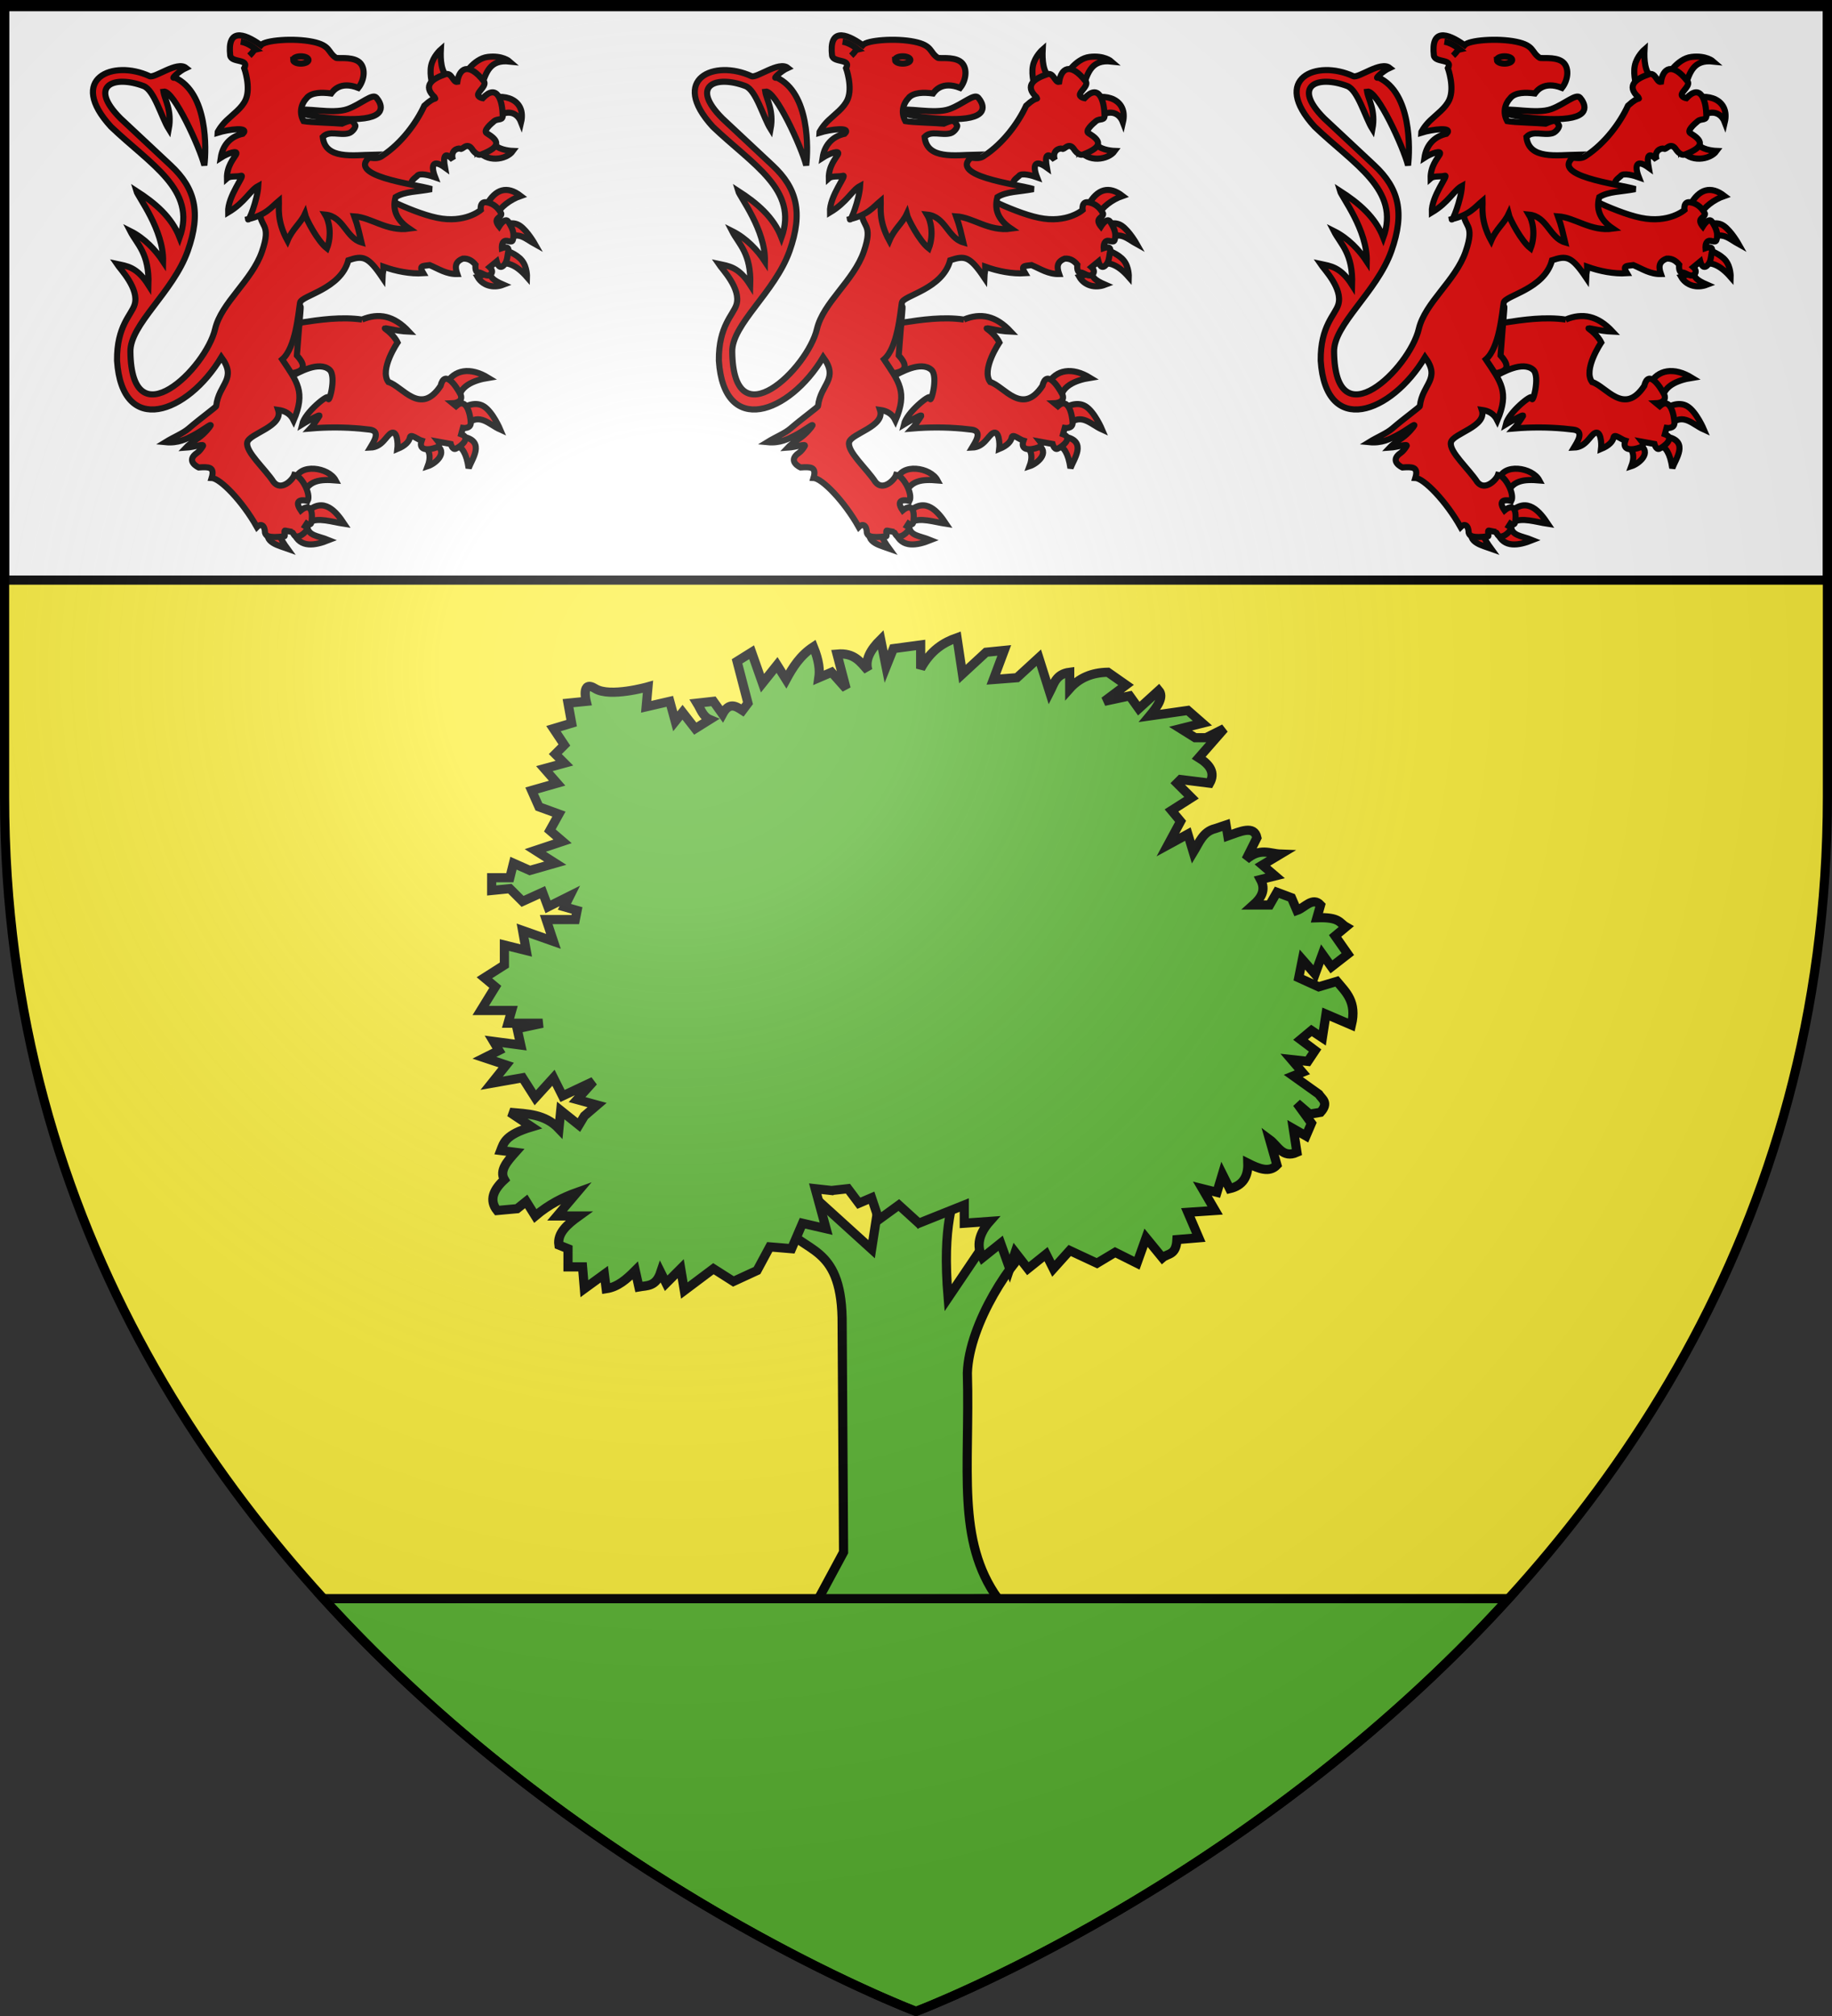 <svg xmlns="http://www.w3.org/2000/svg" xmlns:xlink="http://www.w3.org/1999/xlink" height="660" width="600" version="1.0"><rect width="100%" height="100%" fill="#333333" stroke="none"/><defs><radialGradient xlink:href="#a" id="b" gradientUnits="userSpaceOnUse" gradientTransform="matrix(1.353 0 0 1.349 -77.63 -85.747)" cx="221.445" cy="226.331" fx="221.445" fy="226.331" r="300"/><linearGradient id="a"><stop style="stop-color:white;stop-opacity:.314" offset="0"/><stop offset=".19" style="stop-color:white;stop-opacity:.251"/><stop style="stop-color:#6b6b6b;stop-opacity:.125" offset=".6"/><stop style="stop-color:black;stop-opacity:.125" offset="1"/></linearGradient></defs><g style="display:inline"><path style="fill:#fcef3c;fill-opacity:1;fill-rule:evenodd;stroke:none;stroke-width:3;stroke-linecap:butt;stroke-linejoin:miter;stroke-miterlimit:4;stroke-dasharray:none;stroke-opacity:1" d="M300 658.5s298.5-112.32 298.5-397.772V2.176H1.5v258.552C1.5 546.18 300 658.5 300 658.5z"/></g><g style="display:inline"><path style="fill:#2b5df2;fill-opacity:1;stroke:none" d="M-958.137-351.171h350.021v187.385h-350.021z"/><path style="fill:#fff;fill-opacity:1;fill-rule:evenodd;stroke:#000;stroke-width:3;stroke-linecap:butt;stroke-linejoin:miter;stroke-miterlimit:4;stroke-dasharray:none;stroke-opacity:1;display:inline" d="M1.5 1.025v188.892h597V1.025H1.5z"/><g style="fill:#e20909;fill-opacity:1;stroke:#000;stroke-width:2;stroke-miterlimit:4;stroke-dasharray:none;stroke-opacity:1"><g style="fill:#e20909;fill-opacity:1;stroke:#000;stroke-width:6.712;stroke-miterlimit:4;stroke-dasharray:none;stroke-opacity:1"><g style="fill:#e20909;fill-opacity:1;stroke:#000;stroke-width:5.993;stroke-miterlimit:4;stroke-dasharray:none;stroke-opacity:1"><path d="M121.681 226.782c-8.158 13.094-28.266 10.35-34.69 1.405 0 0 12.896-.478 17.447-5.925 6.175-7.392 7.344-8.05 8.25-6.44l8.993 10.96zM102.572 195.027c-8.763-6.845-19.332-6.062-23.605 5.059-5.2-22.27 17.001-30.015 35.97-21.639l-12.365 16.58zM117.747 164.115c-4.596-12.573-7.769-25.738-27.54-23.605 0 0 7.034-6.229 21.358-4.497 14.254 1.724 24.64 19.382 23.886 19.672l-17.704 8.43zM150.345 156.528c7.226-5.72 7.804-18.068 7.307-27.821 0 0 7.658 6.674 9.554 16.018 1.897 9.344-1.967 21.357-1.967 21.357l-14.894-9.554z" style="fill:#e20909;fill-opacity:1;fill-rule:evenodd;stroke:#000;stroke-width:5.993;stroke-linecap:butt;stroke-linejoin:miter;stroke-miterlimit:4;stroke-dasharray:none;stroke-opacity:1;display:inline" transform="matrix(-.334 0 0 .334 197.04 -26.792)"/><path d="m195.027 267.53-9.835-4.848c3.566-3.799-.505-6.834-4.216-9.906-2.202-3.65-13.32-.379-17.764 1.2 4.556-11.696 2.332-18.184-9.632-9.517 2.009-11.105.475-16.164-7.743-7.704 2.744-8.736-4.146-11.65-7.435-10.816-1.555 1.816-5.93-6.77-11.1 0 0 0-4.496 7.728-9.555 5.62-19.918-7.776-16.766-13.656-5.058-20.795 3.643-2.22-3.513-8.711-7.307-11.803-3.793-3.09-9.273.282-8.29-7.025.393-13.23 5.447-30.28 19.531-15.456 0 0 5.445-.984 4.444-4.18-1.001-3.197-8.448-8.606-5.568-12.4 15.21-19.477 24.204-12.35 25.994.562 4.426.913 5.234-10.046 12.225-7.306 11.791 4.054 22.306 10.772 10.214 22.184-1.758 3.656-1.446-1.992 9.93 8.473 7.884 17.145 22.575 36.782 40.681 48.794 7.533 6.03 16.576-.965 21.566 3.07 4.99 4.034 8.096 6.561 8.096 6.561l-49.178 25.292zM139.956 473.82c1.088-14.823-14.558-20.965-28.813-23.25 17.676-10.837 33.61-8.181 41.331 6.16l-12.518 17.09zM132.405 496.075c-13.07-11.426-21.685.105-32.986 5.166 0 0 7.352-17.437 16.294-22.851 8.942-5.415 19.474 1.192 19.474 1.192l-2.782 16.493zM142.34 516.144c-5.28 2.46-9.801 7.955-11.922 23.05-3.21-8.957-16.46-26.131 4.619-30.75l7.303 7.7zM172.544 518.529c-4.496 4.583-4.908 10.917-1.987 18.679-7.255-2.31-20.816-13.455-7.948-21.064l9.935 2.385z" style="fill:#e20909;fill-opacity:1;fill-rule:evenodd;stroke:#000;stroke-width:5.993;stroke-linecap:butt;stroke-linejoin:miter;stroke-miterlimit:4;stroke-dasharray:none;stroke-opacity:1;display:inline" transform="matrix(-.334 0 0 .334 197.04 -26.792)"/><path d="M234.923 393.439c-16.523-6.805-31.38-3.831-46.01 11.865 13.585-.56 25.929-4.706 23.343-2.859-8.927 6.375-12.167 13.465-12.167 13.465s18.116 26.552 8.983 38.776c-13.713 4.1-31.362 33.62-51.14 3.787-4.039-16.305-14.978-.48-19.685 8.576-3.173 8.036 7.887 8.45 7.887 8.45l-3.38 2.785c-10.381-9.389-14.112 8.422-14.46 16.462.141 6.042 7.73 4.914 7.73 4.914l1.691 6.165c-9.935 3.556.149 11.934 5.602 14.334 3.056.984 4.632-4.757 4.632-4.757l12.237-2.253s-3.103 3.916 1.815 5.602c6.827 2.664 18.14 3.785 14.49-6.604 3.799-1.12 10.794-7.134 11.506-3.195.698 3.866 4.263 8.058 12.294 11.348-.748-6.136.335-18.545 6.065-15.573 4.951 2.568 8.615 13.744 20.504 14.225-3.259-5.473-10.69-16.232.565-17.635 3.075-.384 6.184-.715 9.327-.998 15.334-1.38 31.502-1.545 48.778-.096-1.68-1.716-6.825-9.066-8.722-12.218-1.91-3.174 16.91 8.247 16.91 8.247-2.798-11.877-25.574-29.976-25.574-26.373 0 9.102-8.81-20.895-1.23-27.301 10.365-8.76 29.67 2.468 38.27 6.944 4.147-4.592 10.694-11.946 8.043-17.025-5.134-9.839-13.336-22.11-17.495-35.96-20.035-3.07-40.579-5.965-60.81-3.098zM102.4 290.211c-2.453-6.44-12.806-14.462-23.054-17.958 13.357-10.301 24.757-6.746 33.237 8.443l-10.183 9.515zM91.67 313.858c-10.234-7.085-17.935 1.024-26.23 5.564 0 0 7.163-12.694 14.515-17.836 7.138-4.992 14.894-.843 14.894-.843l-3.18 13.115zM98.624 337.902c-7.213.069-14.891 1.814-25.435 13.91 0 0-.348-9.688 4.968-16.295 5.315-6.607 16.294-10.134 16.294-10.134l4.173 12.519zM109.202 347.464c-.147 4.185-1.94 7.108-12.803 11.806 10.091 3.857 20.49.742 25.402-7.83l-12.599-3.976zM314.423 599.55c3.506 2.25.757 8.734-6.238 18.334 6.16-2.27 25.502-6.056 17.366-19.128l-11.128.794zM288.688 595.329c-.442 10.31-10.165 9.82-21.063 14.307 13.331 5.299 28.024 8.1 34.08-6.854l-13.017-7.453zM286.603 592.052c-8.735-4.92-22.402-.179-34.178 1.59 7.548-11.331 20.027-27.52 36.96-11.128l-2.782 9.538zM293.36 568.604c-3.645-18.538-18.807-18.623-32.589-17.487 6.828-12.897 35.732-17.409 39.742-.397l-7.153 17.884z" style="fill:#e20909;fill-opacity:1;fill-rule:evenodd;stroke:#000;stroke-width:5.993;stroke-linecap:butt;stroke-linejoin:miter;stroke-miterlimit:4;stroke-dasharray:none;stroke-opacity:1;display:inline" transform="matrix(-.334 0 0 .334 197.04 -26.792)"/><path d="M298.82 428.565c-15.028 16.534 2.557 17.211 13.253 18.636 4.077-4.598 3.555-10.104 1.154-14.704-20.75-39.891-20.806-90.923-14.407-3.932z" style="fill:#e20909;fill-opacity:1;fill-rule:evenodd;stroke:#000;stroke-width:5.993;stroke-linecap:butt;stroke-linejoin:miter;stroke-miterlimit:4;stroke-dasharray:none;stroke-opacity:1" transform="matrix(-.334 0 0 .334 197.04 -26.792)"/><path d="M230.567 264.975s-41.53 22.956-69.15 28.719c-27.621 5.762-42.922-7.656-42.922-7.656s1.391-8.544-5.564-7.55c-6.955.993-11.724 5.762-14.307 10.73-1.292 2.484 3.08 3.974 4.198 6.433 1.118 2.46-2.286 6.509-2.286 6.509s-5.886-9.564-9.066-4.596c-3.179 4.967-6.557 11.127-4.371 17.884 1.093 3.378 5.166-.299 8.172 1.142 3.005 1.44 2.558 6.806 2.558 6.806s-7.55-2.683-6.359 2.782c1.193 5.464.795 11.128 5.167 14.704 4.372 3.577 6.359-4.371 6.359-4.371l6.756 5.564s-4.57 3.974-.795 7.153c3.775 3.18 8.147-1.993 11.923-1.993 3.775 0 2.781-7.551 2.781-7.551 3.185-3.832 7.024-6.354 12.32-5.962 8.312 3.097 7.727 8.863 5.564 15.102 10.604.278 18.371-5.12 27.025-8.743 6.534.994 11.134-.003 6.359 7.948 12.591.846 26.479-1.923 38.947-6.358-.165 4.063.774 4.913.993 10.73 14.307-21.196 19.168-21.852 33.475-17.083 7.509 28.542 46.156 34.431 47.377 41.58 1.674 9.797 4.172 44.215 17.51 55.59-14.728 22.091-23.169 31.755-11.265 59.811 3.38-6.846 8.875-9.457 15.239-10.333-5.502 16.326 28.206 22.974 30.255 31.794 2.104 9.054-17.49 26.009-25.845 38.947-7.348 9.097-18.563-1.844-20.307-7.154-7.155 1.06-16.593 18.997-13.038 25.765 3.538-1.143 14.647-2.535 6.68 9.208-6.346-5.321-12.518-4.623-10.47 11.497.994 4.069 4.717 1.546 4.717 1.546l1.59 2.46c-1.48.948-2.912-.413-2.291 2.089.941 3.796 9.65 11.155 13.08 6.394 1.321-1.833 1.726-2.895 1.779-2.886l6.956-1.33c1.629-.313-.343 5.31.72 5.581 15.725 2.028 18.29-.51 19.037-3.475.168-7.298 3.947-9.613 7.914-5.578 14.411-25.601 36.063-47.781 44.4-48.091-3.45-11.345 3.316-10.907 12.717-10.333 0 0 13.61-6.1 1.59-14.307-1.94-1.324-3.867-3.646-5.685-6.544-1.877-2.994 8.643.954 16.556 1.443-3.875-4.093-10.073-8.046-12.229-9.54-5.98-4.142-11.377-10.945-11.896-12.117-1.127-2.546 7.728 4.846 17.194 9.733 6.338 3.272 14.485 7.802 27.055 6.553-8.428-5.219-17.015-8.428-22.91-13.52-11.139-9.622-27.308-21.313-26.816-21.913-2.526-21.909-20.871-26.217-5.114-47.886 33.305 55.796 97.446 78.57 102.335 3.378.343-34.19-14.266-44.805-17.288-55.043-4.593-15.56 14.03-34.588 17.487-39.742-9.568 2.079-19.573 2.654-30.999 20.666-1.009-31.128 11.242-39.89 17.91-52.921-14.233 7.122-24.986 18.735-32.292 29.845-.686-30.824 24.66-63.444 26.305-69.125-18.401 11.853-34.634 25.44-42.524 45.703-16.848-46.993 28.582-71.544 67.336-108.645 43.153-47.193-1.681-66.26-37.855-49.564-5.077 2.343-26.867-15.107-35.71-8.075 7.08 3.19 15.443 11.562 11.244 9.293-33.032 14.982-31.181 71.166-29.258 86.253 4.39-17.48 30.236-74.245 40.135-72.353-1.184 7.79-8.601 18.502-5.22 36.713 7.163-11.463 14.206-38.164 24.687-42.135 28.795-10.91 55.04-.833 22.664 31.672l-49.28 46.1c-23.767 22.234-30.136 45.862-16.692 83.856 14.325 40.48 56.905 72.086 56.235 98.957-1.167 87.232-73.909 16.429-83.06-22.454-6.1-25.915-36.017-47.243-45.902-75.708-9.886-28.465 2.384-23.448 1.987-40.14-.398-16.691-3.577-26.627-3.577-26.627l-100.945 4.77zM298.442 188.845c-1.517 4.261-38.989 9.392-60.7 7.868-29.46-2.067-20.885-16.156-16.861-20.795 3.834-4.42 14.948 6.354 28.028 11.167 15.176 5.585 43.334-2.208 49.533 1.76z" style="fill:#e20909;fill-opacity:1;fill-rule:evenodd;stroke:#000;stroke-width:5.993;stroke-linecap:butt;stroke-linejoin:miter;stroke-miterlimit:4;stroke-dasharray:none;stroke-opacity:1;display:inline" transform="matrix(-.334 0 0 .334 197.04 -26.792)"/><path d="M288.887 175.918c-4.788-5.09-14.195-5.348-23.746-4.075-1.6-2.183-8.601-12.515-26.556-5.48-6.471-8.206-7.558-21.16.281-26.134 7.171-4.552 20.206-2.446 21.638-3.373 8.39-5.425 4.756-12.006 23.044-15.737 18.407-3.754 46.332-1.61 50.583 3.373 17.728-12.706 33.03-15.987 30.07 10.116-1.22 7.505-19.126 2.824-13.759 12.443 0 0-6.723 18.751-1.417 30.834 3.628 8.26 12.394 14.265 18.81 20.461 5.445 5.257 8.933 11.313 8.933 12.053-11.394-3.575-32.041-6.05-24.933.927 12.707 2.763 19.87 11.773 21.609 23.474-6.55-4.25-17.811-8.174-14.864-2.96 2.112 3.737 9.067 11.337 8.807 23.26-3.272-2.863-9.065-1.332-13.905-2.598-4.39-1.147 13.348 19.76 12.79 35.973-16.743-9.951-21.48-21.637-29.612-26.003.777 13.552 9.625 36.092 10.117 32.598-17.826-4.236-22.594-11.556-30.37-18.063-.208 6.21 2.41 19.432-8.399 39.139-4.907-11.667-12.714-16.9-17.046-26.134-1.152 4.819-12.355 26.48-21.612 33.693-5.127-13.474-2.036-27.113 1.653-33.135-18.017 1.73-20.17 22.814-35.51 27.262 2.317-9.496 3.497-16.013 7.026-25.573-16.705 1.056-32.193 15.16-53.955 12.084 11.265-7.596 17.183-17.332 13.489-30.912-9.257-5.677-21.122-5.109-35.409-7.868 14.88-4.812 89.172-12.73 57.693-33.722 18.822.37 46.915 5.049 49.094-17.424-6.32-6.702-16.72-1.116-25.572-3.653-3.732-1.069-7.762-6.844-5.99-8.166 2.511-5.307 5.062-4.528 12.696-1.193 7.253-.723 30.28-1.158 37.694-2.444 4.537-8.307 2.631-16.662-3.372-23.043z" style="fill:#e20909;fill-opacity:1;fill-rule:evenodd;stroke:#000;stroke-width:5.993;stroke-linecap:butt;stroke-linejoin:miter;stroke-miterlimit:4;stroke-dasharray:none;stroke-opacity:1;display:inline" transform="matrix(-.334 0 0 .334 197.04 -26.792)"/><path d="M302.5 138.993c.003 1.977-3.378 3.58-7.55 3.58-4.173 0-7.555-1.603-7.552-3.58-.003-1.976 3.379-3.58 7.551-3.58 4.173 0 7.554 1.604 7.551 3.58z" style="fill:#e20909;fill-opacity:1;fill-rule:evenodd;stroke:#000;stroke-width:5.993;stroke-linecap:butt;stroke-linejoin:miter;stroke-miterlimit:4;stroke-dasharray:none;stroke-opacity:1;display:inline" transform="matrix(-.334 0 0 .334 197.04 -26.792)"/><path d="M345.399 134.818c-4.34-4.057-3.894-5.522-6.613-6.14 7-5.502 11.88-7.077 15.115-7.557" style="fill:#e20909;fill-opacity:1;fill-rule:evenodd;stroke:#000;stroke-width:5.993;stroke-linecap:butt;stroke-linejoin:miter;stroke-miterlimit:4;stroke-dasharray:none;stroke-opacity:1" transform="matrix(-.334 0 0 .334 197.04 -26.792)"/></g></g><g style="fill:#e20909;fill-opacity:1;stroke:#000;stroke-width:6.712;stroke-miterlimit:4;stroke-dasharray:none;stroke-opacity:1"><g style="fill:#e20909;fill-opacity:1;stroke:#000;stroke-width:5.993;stroke-miterlimit:4;stroke-dasharray:none;stroke-opacity:1"><path d="M121.681 226.782c-8.158 13.094-28.266 10.35-34.69 1.405 0 0 12.896-.478 17.447-5.925 6.175-7.392 7.344-8.05 8.25-6.44l8.993 10.96zM102.572 195.027c-8.763-6.845-19.332-6.062-23.605 5.059-5.2-22.27 17.001-30.015 35.97-21.639l-12.365 16.58zM117.747 164.115c-4.596-12.573-7.769-25.738-27.54-23.605 0 0 7.034-6.229 21.358-4.497 14.254 1.724 24.64 19.382 23.886 19.672l-17.704 8.43zM150.345 156.528c7.226-5.72 7.804-18.068 7.307-27.821 0 0 7.658 6.674 9.554 16.018 1.897 9.344-1.967 21.357-1.967 21.357l-14.894-9.554z" style="fill:#e20909;fill-opacity:1;fill-rule:evenodd;stroke:#000;stroke-width:5.993;stroke-linecap:butt;stroke-linejoin:miter;stroke-miterlimit:4;stroke-dasharray:none;stroke-opacity:1;display:inline" transform="matrix(-.334 0 0 .334 394.147 -26.792)"/><path d="m195.027 267.53-9.835-4.848c3.566-3.799-.505-6.834-4.216-9.906-2.202-3.65-13.32-.379-17.764 1.2 4.556-11.696 2.332-18.184-9.632-9.517 2.009-11.105.475-16.164-7.743-7.704 2.744-8.736-4.146-11.65-7.435-10.816-1.555 1.816-5.93-6.77-11.1 0 0 0-4.496 7.728-9.555 5.62-19.918-7.776-16.766-13.656-5.058-20.795 3.643-2.22-3.513-8.711-7.307-11.803-3.793-3.09-9.273.282-8.29-7.025.393-13.23 5.447-30.28 19.531-15.456 0 0 5.445-.984 4.444-4.18-1.001-3.197-8.448-8.606-5.568-12.4 15.21-19.477 24.204-12.35 25.994.562 4.426.913 5.234-10.046 12.225-7.306 11.791 4.054 22.306 10.772 10.214 22.184-1.758 3.656-1.446-1.992 9.93 8.473 7.884 17.145 22.575 36.782 40.681 48.794 7.533 6.03 16.576-.965 21.566 3.07 4.99 4.034 8.096 6.561 8.096 6.561l-49.178 25.292zM139.956 473.82c1.088-14.823-14.558-20.965-28.813-23.25 17.676-10.837 33.61-8.181 41.331 6.16l-12.518 17.09zM132.405 496.075c-13.07-11.426-21.685.105-32.986 5.166 0 0 7.352-17.437 16.294-22.851 8.942-5.415 19.474 1.192 19.474 1.192l-2.782 16.493zM142.34 516.144c-5.28 2.46-9.801 7.955-11.922 23.05-3.21-8.957-16.46-26.131 4.619-30.75l7.303 7.7zM172.544 518.529c-4.496 4.583-4.908 10.917-1.987 18.679-7.255-2.31-20.816-13.455-7.948-21.064l9.935 2.385z" style="fill:#e20909;fill-opacity:1;fill-rule:evenodd;stroke:#000;stroke-width:5.993;stroke-linecap:butt;stroke-linejoin:miter;stroke-miterlimit:4;stroke-dasharray:none;stroke-opacity:1;display:inline" transform="matrix(-.334 0 0 .334 394.147 -26.792)"/><path d="M234.923 393.439c-16.523-6.805-31.38-3.831-46.01 11.865 13.585-.56 25.929-4.706 23.343-2.859-8.927 6.375-12.167 13.465-12.167 13.465s18.116 26.552 8.983 38.776c-13.713 4.1-31.362 33.62-51.14 3.787-4.039-16.305-14.978-.48-19.685 8.576-3.173 8.036 7.887 8.45 7.887 8.45l-3.38 2.785c-10.381-9.389-14.112 8.422-14.46 16.462.141 6.042 7.73 4.914 7.73 4.914l1.691 6.165c-9.935 3.556.149 11.934 5.602 14.334 3.056.984 4.632-4.757 4.632-4.757l12.237-2.253s-3.103 3.916 1.815 5.602c6.827 2.664 18.14 3.785 14.49-6.604 3.799-1.12 10.794-7.134 11.506-3.195.698 3.866 4.263 8.058 12.294 11.348-.748-6.136.335-18.545 6.065-15.573 4.951 2.568 8.615 13.744 20.504 14.225-3.259-5.473-10.69-16.232.565-17.635 3.075-.384 6.184-.715 9.327-.998 15.334-1.38 31.502-1.545 48.778-.096-1.68-1.716-6.825-9.066-8.722-12.218-1.91-3.174 16.91 8.247 16.91 8.247-2.798-11.877-25.574-29.976-25.574-26.373 0 9.102-8.81-20.895-1.23-27.301 10.365-8.76 29.67 2.468 38.27 6.944 4.147-4.592 10.694-11.946 8.043-17.025-5.134-9.839-13.336-22.11-17.495-35.96-20.035-3.07-40.579-5.965-60.81-3.098zM102.4 290.211c-2.453-6.44-12.806-14.462-23.054-17.958 13.357-10.301 24.757-6.746 33.237 8.443l-10.183 9.515zM91.67 313.858c-10.234-7.085-17.935 1.024-26.23 5.564 0 0 7.163-12.694 14.515-17.836 7.138-4.992 14.894-.843 14.894-.843l-3.18 13.115zM98.624 337.902c-7.213.069-14.891 1.814-25.435 13.91 0 0-.348-9.688 4.968-16.295 5.315-6.607 16.294-10.134 16.294-10.134l4.173 12.519zM109.202 347.464c-.147 4.185-1.94 7.108-12.803 11.806 10.091 3.857 20.49.742 25.402-7.83l-12.599-3.976zM314.423 599.55c3.506 2.25.757 8.734-6.238 18.334 6.16-2.27 25.502-6.056 17.366-19.128l-11.128.794zM288.688 595.329c-.442 10.31-10.165 9.82-21.063 14.307 13.331 5.299 28.024 8.1 34.08-6.854l-13.017-7.453zM286.603 592.052c-8.735-4.92-22.402-.179-34.178 1.59 7.548-11.331 20.027-27.52 36.96-11.128l-2.782 9.538zM293.36 568.604c-3.645-18.538-18.807-18.623-32.589-17.487 6.828-12.897 35.732-17.409 39.742-.397l-7.153 17.884z" style="fill:#e20909;fill-opacity:1;fill-rule:evenodd;stroke:#000;stroke-width:5.993;stroke-linecap:butt;stroke-linejoin:miter;stroke-miterlimit:4;stroke-dasharray:none;stroke-opacity:1;display:inline" transform="matrix(-.334 0 0 .334 394.147 -26.792)"/><path d="M298.82 428.565c-15.028 16.534 2.557 17.211 13.253 18.636 4.077-4.598 3.555-10.104 1.154-14.704-20.75-39.891-20.806-90.923-14.407-3.932z" style="fill:#e20909;fill-opacity:1;fill-rule:evenodd;stroke:#000;stroke-width:5.993;stroke-linecap:butt;stroke-linejoin:miter;stroke-miterlimit:4;stroke-dasharray:none;stroke-opacity:1" transform="matrix(-.334 0 0 .334 394.147 -26.792)"/><path d="M230.567 264.975s-41.53 22.956-69.15 28.719c-27.621 5.762-42.922-7.656-42.922-7.656s1.391-8.544-5.564-7.55c-6.955.993-11.724 5.762-14.307 10.73-1.292 2.484 3.08 3.974 4.198 6.433 1.118 2.46-2.286 6.509-2.286 6.509s-5.886-9.564-9.066-4.596c-3.179 4.967-6.557 11.127-4.371 17.884 1.093 3.378 5.166-.299 8.172 1.142 3.005 1.44 2.558 6.806 2.558 6.806s-7.55-2.683-6.359 2.782c1.193 5.464.795 11.128 5.167 14.704 4.372 3.577 6.359-4.371 6.359-4.371l6.756 5.564s-4.57 3.974-.795 7.153c3.775 3.18 8.147-1.993 11.923-1.993 3.775 0 2.781-7.551 2.781-7.551 3.185-3.832 7.024-6.354 12.32-5.962 8.312 3.097 7.727 8.863 5.564 15.102 10.604.278 18.371-5.12 27.025-8.743 6.534.994 11.134-.003 6.359 7.948 12.591.846 26.479-1.923 38.947-6.358-.165 4.063.774 4.913.993 10.73 14.307-21.196 19.168-21.852 33.475-17.083 7.509 28.542 46.156 34.431 47.377 41.58 1.674 9.797 4.172 44.215 17.51 55.59-14.728 22.091-23.169 31.755-11.265 59.811 3.38-6.846 8.875-9.457 15.239-10.333-5.502 16.326 28.206 22.974 30.255 31.794 2.104 9.054-17.49 26.009-25.845 38.947-7.348 9.097-18.563-1.844-20.307-7.154-7.155 1.06-16.593 18.997-13.038 25.765 3.538-1.143 14.647-2.535 6.68 9.208-6.346-5.321-12.518-4.623-10.47 11.497.994 4.069 4.717 1.546 4.717 1.546l1.59 2.46c-1.48.948-2.912-.413-2.291 2.089.941 3.796 9.65 11.155 13.08 6.394 1.321-1.833 1.726-2.895 1.779-2.886l6.956-1.33c1.629-.313-.343 5.31.72 5.581 15.725 2.028 18.29-.51 19.037-3.475.168-7.298 3.947-9.613 7.914-5.578 14.411-25.601 36.063-47.781 44.4-48.091-3.45-11.345 3.316-10.907 12.717-10.333 0 0 13.61-6.1 1.59-14.307-1.94-1.324-3.867-3.646-5.685-6.544-1.877-2.994 8.643.954 16.556 1.443-3.875-4.093-10.073-8.046-12.229-9.54-5.98-4.142-11.377-10.945-11.896-12.117-1.127-2.546 7.728 4.846 17.194 9.733 6.338 3.272 14.485 7.802 27.055 6.553-8.428-5.219-17.015-8.428-22.91-13.52-11.139-9.622-27.308-21.313-26.816-21.913-2.526-21.909-20.871-26.217-5.114-47.886 33.305 55.796 97.446 78.57 102.335 3.378.343-34.19-14.266-44.805-17.288-55.043-4.593-15.56 14.03-34.588 17.487-39.742-9.568 2.079-19.573 2.654-30.999 20.666-1.009-31.128 11.242-39.89 17.91-52.921-14.233 7.122-24.986 18.735-32.292 29.845-.686-30.824 24.66-63.444 26.305-69.125-18.401 11.853-34.634 25.44-42.524 45.703-16.848-46.993 28.582-71.544 67.336-108.645 43.153-47.193-1.681-66.26-37.855-49.564-5.077 2.343-26.867-15.107-35.71-8.075 7.08 3.19 15.443 11.562 11.244 9.293-33.032 14.982-31.181 71.166-29.258 86.253 4.39-17.48 30.236-74.245 40.135-72.353-1.184 7.79-8.601 18.502-5.22 36.713 7.163-11.463 14.206-38.164 24.687-42.135 28.795-10.91 55.04-.833 22.664 31.672l-49.28 46.1c-23.767 22.234-30.136 45.862-16.692 83.856 14.325 40.48 56.905 72.086 56.235 98.957-1.167 87.232-73.909 16.429-83.06-22.454-6.1-25.915-36.017-47.243-45.902-75.708-9.886-28.465 2.384-23.448 1.987-40.14-.398-16.691-3.577-26.627-3.577-26.627l-100.945 4.77zM298.442 188.845c-1.517 4.261-38.989 9.392-60.7 7.868-29.46-2.067-20.885-16.156-16.861-20.795 3.834-4.42 14.948 6.354 28.028 11.167 15.176 5.585 43.334-2.208 49.533 1.76z" style="fill:#e20909;fill-opacity:1;fill-rule:evenodd;stroke:#000;stroke-width:5.993;stroke-linecap:butt;stroke-linejoin:miter;stroke-miterlimit:4;stroke-dasharray:none;stroke-opacity:1;display:inline" transform="matrix(-.334 0 0 .334 394.147 -26.792)"/><path d="M288.887 175.918c-4.788-5.09-14.195-5.348-23.746-4.075-1.6-2.183-8.601-12.515-26.556-5.48-6.471-8.206-7.558-21.16.281-26.134 7.171-4.552 20.206-2.446 21.638-3.373 8.39-5.425 4.756-12.006 23.044-15.737 18.407-3.754 46.332-1.61 50.583 3.373 17.728-12.706 33.03-15.987 30.07 10.116-1.22 7.505-19.126 2.824-13.759 12.443 0 0-6.723 18.751-1.417 30.834 3.628 8.26 12.394 14.265 18.81 20.461 5.445 5.257 8.933 11.313 8.933 12.053-11.394-3.575-32.041-6.05-24.933.927 12.707 2.763 19.87 11.773 21.609 23.474-6.55-4.25-17.811-8.174-14.864-2.96 2.112 3.737 9.067 11.337 8.807 23.26-3.272-2.863-9.065-1.332-13.905-2.598-4.39-1.147 13.348 19.76 12.79 35.973-16.743-9.951-21.48-21.637-29.612-26.003.777 13.552 9.625 36.092 10.117 32.598-17.826-4.236-22.594-11.556-30.37-18.063-.208 6.21 2.41 19.432-8.399 39.139-4.907-11.667-12.714-16.9-17.046-26.134-1.152 4.819-12.355 26.48-21.612 33.693-5.127-13.474-2.036-27.113 1.653-33.135-18.017 1.73-20.17 22.814-35.51 27.262 2.317-9.496 3.497-16.013 7.026-25.573-16.705 1.056-32.193 15.16-53.955 12.084 11.265-7.596 17.183-17.332 13.489-30.912-9.257-5.677-21.122-5.109-35.409-7.868 14.88-4.812 89.172-12.73 57.693-33.722 18.822.37 46.915 5.049 49.094-17.424-6.32-6.702-16.72-1.116-25.572-3.653-3.732-1.069-7.762-6.844-5.99-8.166 2.511-5.307 5.062-4.528 12.696-1.193 7.253-.723 30.28-1.158 37.694-2.444 4.537-8.307 2.631-16.662-3.372-23.043z" style="fill:#e20909;fill-opacity:1;fill-rule:evenodd;stroke:#000;stroke-width:5.993;stroke-linecap:butt;stroke-linejoin:miter;stroke-miterlimit:4;stroke-dasharray:none;stroke-opacity:1;display:inline" transform="matrix(-.334 0 0 .334 394.147 -26.792)"/><path d="M302.5 138.993c.003 1.977-3.378 3.58-7.55 3.58-4.173 0-7.555-1.603-7.552-3.58-.003-1.976 3.379-3.58 7.551-3.58 4.173 0 7.554 1.604 7.551 3.58z" style="fill:#e20909;fill-opacity:1;fill-rule:evenodd;stroke:#000;stroke-width:5.993;stroke-linecap:butt;stroke-linejoin:miter;stroke-miterlimit:4;stroke-dasharray:none;stroke-opacity:1;display:inline" transform="matrix(-.334 0 0 .334 394.147 -26.792)"/><path d="M345.399 134.818c-4.34-4.057-3.894-5.522-6.613-6.14 7-5.502 11.88-7.077 15.115-7.557" style="fill:#e20909;fill-opacity:1;fill-rule:evenodd;stroke:#000;stroke-width:5.993;stroke-linecap:butt;stroke-linejoin:miter;stroke-miterlimit:4;stroke-dasharray:none;stroke-opacity:1" transform="matrix(-.334 0 0 .334 394.147 -26.792)"/></g></g><g style="fill:#e20909;fill-opacity:1;stroke:#000;stroke-width:6.712;stroke-miterlimit:4;stroke-dasharray:none;stroke-opacity:1"><g style="fill:#e20909;fill-opacity:1;stroke:#000;stroke-width:5.993;stroke-miterlimit:4;stroke-dasharray:none;stroke-opacity:1"><path style="fill:#e20909;fill-opacity:1;fill-rule:evenodd;stroke:#000;stroke-width:5.993;stroke-linecap:butt;stroke-linejoin:miter;stroke-miterlimit:4;stroke-dasharray:none;stroke-opacity:1;display:inline" d="M121.681 226.782c-8.158 13.094-28.266 10.35-34.69 1.405 0 0 12.896-.478 17.447-5.925 6.175-7.392 7.344-8.05 8.25-6.44l8.993 10.96zM102.572 195.027c-8.763-6.845-19.332-6.062-23.605 5.059-5.2-22.27 17.001-30.015 35.97-21.639l-12.365 16.58zM117.747 164.115c-4.596-12.573-7.769-25.738-27.54-23.605 0 0 7.034-6.229 21.358-4.497 14.254 1.724 24.64 19.382 23.886 19.672l-17.704 8.43zM150.345 156.528c7.226-5.72 7.804-18.068 7.307-27.821 0 0 7.658 6.674 9.554 16.018 1.897 9.344-1.967 21.357-1.967 21.357l-14.894-9.554z" transform="matrix(-.334 0 0 .334 591.254 -26.792)"/><path style="fill:#e20909;fill-opacity:1;fill-rule:evenodd;stroke:#000;stroke-width:5.993;stroke-linecap:butt;stroke-linejoin:miter;stroke-miterlimit:4;stroke-dasharray:none;stroke-opacity:1;display:inline" d="m195.027 267.53-9.835-4.848c3.566-3.799-.505-6.834-4.216-9.906-2.202-3.65-13.32-.379-17.764 1.2 4.556-11.696 2.332-18.184-9.632-9.517 2.009-11.105.475-16.164-7.743-7.704 2.744-8.736-4.146-11.65-7.435-10.816-1.555 1.816-5.93-6.77-11.1 0 0 0-4.496 7.728-9.555 5.62-19.918-7.776-16.766-13.656-5.058-20.795 3.643-2.22-3.513-8.711-7.307-11.803-3.793-3.09-9.273.282-8.29-7.025.393-13.23 5.447-30.28 19.531-15.456 0 0 5.445-.984 4.444-4.18-1.001-3.197-8.448-8.606-5.568-12.4 15.21-19.477 24.204-12.35 25.994.562 4.426.913 5.234-10.046 12.225-7.306 11.791 4.054 22.306 10.772 10.214 22.184-1.758 3.656-1.446-1.992 9.93 8.473 7.884 17.145 22.575 36.782 40.681 48.794 7.533 6.03 16.576-.965 21.566 3.07 4.99 4.034 8.096 6.561 8.096 6.561l-49.178 25.292zM139.956 473.82c1.088-14.823-14.558-20.965-28.813-23.25 17.676-10.837 33.61-8.181 41.331 6.16l-12.518 17.09zM132.405 496.075c-13.07-11.426-21.685.105-32.986 5.166 0 0 7.352-17.437 16.294-22.851 8.942-5.415 19.474 1.192 19.474 1.192l-2.782 16.493zM142.34 516.144c-5.28 2.46-9.801 7.955-11.922 23.05-3.21-8.957-16.46-26.131 4.619-30.75l7.303 7.7zM172.544 518.529c-4.496 4.583-4.908 10.917-1.987 18.679-7.255-2.31-20.816-13.455-7.948-21.064l9.935 2.385z" transform="matrix(-.334 0 0 .334 591.254 -26.792)"/><path style="fill:#e20909;fill-opacity:1;fill-rule:evenodd;stroke:#000;stroke-width:5.993;stroke-linecap:butt;stroke-linejoin:miter;stroke-miterlimit:4;stroke-dasharray:none;stroke-opacity:1;display:inline" d="M234.923 393.439c-16.523-6.805-31.38-3.831-46.01 11.865 13.585-.56 25.929-4.706 23.343-2.859-8.927 6.375-12.167 13.465-12.167 13.465s18.116 26.552 8.983 38.776c-13.713 4.1-31.362 33.62-51.14 3.787-4.039-16.305-14.978-.48-19.685 8.576-3.173 8.036 7.887 8.45 7.887 8.45l-3.38 2.785c-10.381-9.389-14.112 8.422-14.46 16.462.141 6.042 7.73 4.914 7.73 4.914l1.691 6.165c-9.935 3.556.149 11.934 5.602 14.334 3.056.984 4.632-4.757 4.632-4.757l12.237-2.253s-3.103 3.916 1.815 5.602c6.827 2.664 18.14 3.785 14.49-6.604 3.799-1.12 10.794-7.134 11.506-3.195.698 3.866 4.263 8.058 12.294 11.348-.748-6.136.335-18.545 6.065-15.573 4.951 2.568 8.615 13.744 20.504 14.225-3.259-5.473-10.69-16.232.565-17.635 3.075-.384 6.184-.715 9.327-.998 15.334-1.38 31.502-1.545 48.778-.096-1.68-1.716-6.825-9.066-8.722-12.218-1.91-3.174 16.91 8.247 16.91 8.247-2.798-11.877-25.574-29.976-25.574-26.373 0 9.102-8.81-20.895-1.23-27.301 10.365-8.76 29.67 2.468 38.27 6.944 4.147-4.592 10.694-11.946 8.043-17.025-5.134-9.839-13.336-22.11-17.495-35.96-20.035-3.07-40.579-5.965-60.81-3.098zM102.4 290.211c-2.453-6.44-12.806-14.462-23.054-17.958 13.357-10.301 24.757-6.746 33.237 8.443l-10.183 9.515zM91.67 313.858c-10.234-7.085-17.935 1.024-26.23 5.564 0 0 7.163-12.694 14.515-17.836 7.138-4.992 14.894-.843 14.894-.843l-3.18 13.115zM98.624 337.902c-7.213.069-14.891 1.814-25.435 13.91 0 0-.348-9.688 4.968-16.295 5.315-6.607 16.294-10.134 16.294-10.134l4.173 12.519zM109.202 347.464c-.147 4.185-1.94 7.108-12.803 11.806 10.091 3.857 20.49.742 25.402-7.83l-12.599-3.976zM314.423 599.55c3.506 2.25.757 8.734-6.238 18.334 6.16-2.27 25.502-6.056 17.366-19.128l-11.128.794zM288.688 595.329c-.442 10.31-10.165 9.82-21.063 14.307 13.331 5.299 28.024 8.1 34.08-6.854l-13.017-7.453zM286.603 592.052c-8.735-4.92-22.402-.179-34.178 1.59 7.548-11.331 20.027-27.52 36.96-11.128l-2.782 9.538zM293.36 568.604c-3.645-18.538-18.807-18.623-32.589-17.487 6.828-12.897 35.732-17.409 39.742-.397l-7.153 17.884z" transform="matrix(-.334 0 0 .334 591.254 -26.792)"/><path style="fill:#e20909;fill-opacity:1;fill-rule:evenodd;stroke:#000;stroke-width:5.993;stroke-linecap:butt;stroke-linejoin:miter;stroke-miterlimit:4;stroke-dasharray:none;stroke-opacity:1" d="M298.82 428.565c-15.028 16.534 2.557 17.211 13.253 18.636 4.077-4.598 3.555-10.104 1.154-14.704-20.75-39.891-20.806-90.923-14.407-3.932z" transform="matrix(-.334 0 0 .334 591.254 -26.792)"/><path style="fill:#e20909;fill-opacity:1;fill-rule:evenodd;stroke:#000;stroke-width:5.993;stroke-linecap:butt;stroke-linejoin:miter;stroke-miterlimit:4;stroke-dasharray:none;stroke-opacity:1;display:inline" d="M230.567 264.975s-41.53 22.956-69.15 28.719c-27.621 5.762-42.922-7.656-42.922-7.656s1.391-8.544-5.564-7.55c-6.955.993-11.724 5.762-14.307 10.73-1.292 2.484 3.08 3.974 4.198 6.433 1.118 2.46-2.286 6.509-2.286 6.509s-5.886-9.564-9.066-4.596c-3.179 4.967-6.557 11.127-4.371 17.884 1.093 3.378 5.166-.299 8.172 1.142 3.005 1.44 2.558 6.806 2.558 6.806s-7.55-2.683-6.359 2.782c1.193 5.464.795 11.128 5.167 14.704 4.372 3.577 6.359-4.371 6.359-4.371l6.756 5.564s-4.57 3.974-.795 7.153c3.775 3.18 8.147-1.993 11.923-1.993 3.775 0 2.781-7.551 2.781-7.551 3.185-3.832 7.024-6.354 12.32-5.962 8.312 3.097 7.727 8.863 5.564 15.102 10.604.278 18.371-5.12 27.025-8.743 6.534.994 11.134-.003 6.359 7.948 12.591.846 26.479-1.923 38.947-6.358-.165 4.063.774 4.913.993 10.73 14.307-21.196 19.168-21.852 33.475-17.083 7.509 28.542 46.156 34.431 47.377 41.58 1.674 9.797 4.172 44.215 17.51 55.59-14.728 22.091-23.169 31.755-11.265 59.811 3.38-6.846 8.875-9.457 15.239-10.333-5.502 16.326 28.206 22.974 30.255 31.794 2.104 9.054-17.49 26.009-25.845 38.947-7.348 9.097-18.563-1.844-20.307-7.154-7.155 1.06-16.593 18.997-13.038 25.765 3.538-1.143 14.647-2.535 6.68 9.208-6.346-5.321-12.518-4.623-10.47 11.497.994 4.069 4.717 1.546 4.717 1.546l1.59 2.46c-1.48.948-2.912-.413-2.291 2.089.941 3.796 9.65 11.155 13.08 6.394 1.321-1.833 1.726-2.895 1.779-2.886l6.956-1.33c1.629-.313-.343 5.31.72 5.581 15.725 2.028 18.29-.51 19.037-3.475.168-7.298 3.947-9.613 7.914-5.578 14.411-25.601 36.063-47.781 44.4-48.091-3.45-11.345 3.316-10.907 12.717-10.333 0 0 13.61-6.1 1.59-14.307-1.94-1.324-3.867-3.646-5.685-6.544-1.877-2.994 8.643.954 16.556 1.443-3.875-4.093-10.073-8.046-12.229-9.54-5.98-4.142-11.377-10.945-11.896-12.117-1.127-2.546 7.728 4.846 17.194 9.733 6.338 3.272 14.485 7.802 27.055 6.553-8.428-5.219-17.015-8.428-22.91-13.52-11.139-9.622-27.308-21.313-26.816-21.913-2.526-21.909-20.871-26.217-5.114-47.886 33.305 55.796 97.446 78.57 102.335 3.378.343-34.19-14.266-44.805-17.288-55.043-4.593-15.56 14.03-34.588 17.487-39.742-9.568 2.079-19.573 2.654-30.999 20.666-1.009-31.128 11.242-39.89 17.91-52.921-14.233 7.122-24.986 18.735-32.292 29.845-.686-30.824 24.66-63.444 26.305-69.125-18.401 11.853-34.634 25.44-42.524 45.703-16.848-46.993 28.582-71.544 67.336-108.645 43.153-47.193-1.681-66.26-37.855-49.564-5.077 2.343-26.867-15.107-35.71-8.075 7.08 3.19 15.443 11.562 11.244 9.293-33.032 14.982-31.181 71.166-29.258 86.253 4.39-17.48 30.236-74.245 40.135-72.353-1.184 7.79-8.601 18.502-5.22 36.713 7.163-11.463 14.206-38.164 24.687-42.135 28.795-10.91 55.04-.833 22.664 31.672l-49.28 46.1c-23.767 22.234-30.136 45.862-16.692 83.856 14.325 40.48 56.905 72.086 56.235 98.957-1.167 87.232-73.909 16.429-83.06-22.454-6.1-25.915-36.017-47.243-45.902-75.708-9.886-28.465 2.384-23.448 1.987-40.14-.398-16.691-3.577-26.627-3.577-26.627l-100.945 4.77zM298.442 188.845c-1.517 4.261-38.989 9.392-60.7 7.868-29.46-2.067-20.885-16.156-16.861-20.795 3.834-4.42 14.948 6.354 28.028 11.167 15.176 5.585 43.334-2.208 49.533 1.76z" transform="matrix(-.334 0 0 .334 591.254 -26.792)"/><path style="fill:#e20909;fill-opacity:1;fill-rule:evenodd;stroke:#000;stroke-width:5.993;stroke-linecap:butt;stroke-linejoin:miter;stroke-miterlimit:4;stroke-dasharray:none;stroke-opacity:1;display:inline" d="M288.887 175.918c-4.788-5.09-14.195-5.348-23.746-4.075-1.6-2.183-8.601-12.515-26.556-5.48-6.471-8.206-7.558-21.16.281-26.134 7.171-4.552 20.206-2.446 21.638-3.373 8.39-5.425 4.756-12.006 23.044-15.737 18.407-3.754 46.332-1.61 50.583 3.373 17.728-12.706 33.03-15.987 30.07 10.116-1.22 7.505-19.126 2.824-13.759 12.443 0 0-6.723 18.751-1.417 30.834 3.628 8.26 12.394 14.265 18.81 20.461 5.445 5.257 8.933 11.313 8.933 12.053-11.394-3.575-32.041-6.05-24.933.927 12.707 2.763 19.87 11.773 21.609 23.474-6.55-4.25-17.811-8.174-14.864-2.96 2.112 3.737 9.067 11.337 8.807 23.26-3.272-2.863-9.065-1.332-13.905-2.598-4.39-1.147 13.348 19.76 12.79 35.973-16.743-9.951-21.48-21.637-29.612-26.003.777 13.552 9.625 36.092 10.117 32.598-17.826-4.236-22.594-11.556-30.37-18.063-.208 6.21 2.41 19.432-8.399 39.139-4.907-11.667-12.714-16.9-17.046-26.134-1.152 4.819-12.355 26.48-21.612 33.693-5.127-13.474-2.036-27.113 1.653-33.135-18.017 1.73-20.17 22.814-35.51 27.262 2.317-9.496 3.497-16.013 7.026-25.573-16.705 1.056-32.193 15.16-53.955 12.084 11.265-7.596 17.183-17.332 13.489-30.912-9.257-5.677-21.122-5.109-35.409-7.868 14.88-4.812 89.172-12.73 57.693-33.722 18.822.37 46.915 5.049 49.094-17.424-6.32-6.702-16.72-1.116-25.572-3.653-3.732-1.069-7.762-6.844-5.99-8.166 2.511-5.307 5.062-4.528 12.696-1.193 7.253-.723 30.28-1.158 37.694-2.444 4.537-8.307 2.631-16.662-3.372-23.043z" transform="matrix(-.334 0 0 .334 591.254 -26.792)"/><path style="fill:#e20909;fill-opacity:1;fill-rule:evenodd;stroke:#000;stroke-width:5.993;stroke-linecap:butt;stroke-linejoin:miter;stroke-miterlimit:4;stroke-dasharray:none;stroke-opacity:1;display:inline" d="M302.5 138.993c.003 1.977-3.378 3.58-7.55 3.58-4.173 0-7.555-1.603-7.552-3.58-.003-1.976 3.379-3.58 7.551-3.58 4.173 0 7.554 1.604 7.551 3.58z" transform="matrix(-.334 0 0 .334 591.254 -26.792)"/><path style="fill:#e20909;fill-opacity:1;fill-rule:evenodd;stroke:#000;stroke-width:5.993;stroke-linecap:butt;stroke-linejoin:miter;stroke-miterlimit:4;stroke-dasharray:none;stroke-opacity:1" d="M345.399 134.818c-4.34-4.057-3.894-5.522-6.613-6.14 7-5.502 11.88-7.077 15.115-7.557" transform="matrix(-.334 0 0 .334 591.254 -26.792)"/></g></g></g><g style="fill:#5ab532;fill-opacity:1;stroke:#000;stroke-width:2.265;stroke-miterlimit:4;stroke-dasharray:none;stroke-opacity:1"><path d="m99.304 874.274-2.624 11.447c5.127 7.14 14.285 4.876 14.675 23.07l.36 57.88-6.628 12.308 30.658-.633 14.132-.179c-10.361-14.407-6.892-31.948-7.558-55.775.418-12.333 11.239-28.52 16.848-32.41l-5.938-9.36-15.666 23.2c-1.537-18.361 1.34-23.483 3.142-31.83l-10.415 12.783-8.047-16.096-3.594 23.133-19.345-17.538z" style="fill:#5ab532;fill-opacity:1;fill-rule:evenodd;stroke:#000;stroke-width:2.265;stroke-linecap:butt;stroke-linejoin:miter;stroke-miterlimit:4;stroke-dasharray:none;stroke-opacity:1" transform="matrix(1.325 0 0 1.325 128.251 -772.695)"/><path d="m108.753 877.318-4.044-.45 2.696 9.885-5.841-1.348-2.696 6.29-5.391-.45-3.146 5.842-5.84 2.696-4.943-3.146-7.188 5.392-.899-5.392-3.594 3.595-1.348-2.696c-1.2 3.586-3.386 3.232-5.392 3.594l-.898-4.043c-2.097 2.098-4.26 4.06-7.19 4.493l-.449-3.595-4.942 3.595-.45-5.392h-3.593v-4.493l-2.247-.898c-.445-2.92 2.045-5.105 4.942-7.19H40.91l4.942-5.84c-3.445 1.232-6.89 2.923-10.334 5.84l-2.246-3.594-2.247 1.798-4.942.449c-2.026-2.546-.96-5.092 1.797-7.638-1.305-2.247.693-4.493 2.696-6.74l-3.594-.449c.752-1.947 1.135-3.894 7.638-5.84l-5.392-3.595c4.282.393 8.665.387 12.131 4.044l.45-4.493 4.492 3.594 1.348-2.246 3.145-2.696-4.942-1.348 4.044-4.493-7.638 3.594-2.247-4.493-4.493 4.943-3.145-4.943-7.638 1.348 3.594-4.493-5.391-1.797 3.594-1.797-1.348-2.247 6.74.899-.899-4.044 6.29-1.348h-8.536l.898-3.145h-7.638l3.595-5.84-2.696-2.247 4.942-3.145v-4.942l5.392 1.347-.899-4.942 7.638 2.696-1.797-5.392h7.189l.449-2.246-3.145-.899 1.348-2.695-5.392 2.695-1.348-3.594-4.942 2.246-3.145-3.145-4.493.45v-3.145h4.493l.899-3.595 4.043 1.797 6.29-1.797-4.942-3.145 6.74-2.246-3.145-2.696 2.246-4.044-4.942-1.797-1.797-4.044 6.29-1.797-3.145-3.594 4.942-1.348-2.247-2.247 2.247-2.246-2.696-4.044 4.493-1.348-.898-4.942 4.492-.45s-1.347-5.39 2.247-3.144c3.594 2.246 13.03-.45 13.03-.45l-.45 4.943 5.841-1.348 1.348 4.942 1.797-2.247 3.145 4.044 3.595-2.246c-1.69-.706-2.232-2.561-3.145-4.044l4.043-.45 2.247 3.146c1.647-3.062 3.295-1.97 4.942-.899l1.348-1.797-2.696-10.334 3.595-2.246 2.695 7.638 3.595-4.493 2.246 3.594c1.629-3.005 3.441-5.917 6.74-8.087 1.419 3.516 1.614 5.808 1.348 7.638l3.145-1.348 3.594 4.044-2.246-8.537c4.283-.39 5.799 1.988 7.638 4.044-.813-2.546.575-5.092 3.145-7.638l1.348 6.739 1.797-4.493 6.74-.899v5.841c2.497-4.534 5.646-6.468 8.985-7.638l1.348 8.986 5.84-5.391 4.494-.45-2.696 7.19 5.841-.45 5.392-4.942 2.695 8.536c1.055-2.042 1.483-4.503 4.943-4.942v4.044c2.307-2.605 5.433-3.981 9.435-4.044l4.493 3.145-5.392 4.044 6.29-1.348 2.247 3.145 4.942-4.493c1.333 1.576-.234 3.878-2.246 6.29l9.435-1.348 3.594 3.145-5.391 1.348 3.594 2.247h2.696l4.493-2.247-6.29 7.189c2.788 1.719 4.133 3.726 2.696 6.29l-7.19-.899-.898.9 3.595 3.593-4.943 3.146 2.247 2.695-3.145 5.841 4.942-2.696 1.348 4.493c1.417-2.326 2.376-5.111 5.391-5.84l2.696-.9.45 2.697c3.112-1.103 6.502-2.693 7.188.449l-2.696 5.392c3.487-3.012 5.829-1.448 8.537-1.348l-4.493 2.695 3.145 2.696-3.594.899c1.393 2.595.174 4.536-1.797 6.29h4.043l1.798-3.145 3.594 1.348 1.348 3.145c1.947-.69 3.894-3.452 5.84-1.348l-.898 3.145c5.717-.2 5.52 1.29 7.189 2.247l-2.696 2.246 3.145 4.493-4.044 3.145-2.246-3.145-1.797 4.942-3.145-3.594-.899 4.493 4.942 2.246 4.493-1.347c2.26 2.71 4.97 5.044 3.595 10.783l-6.29-2.696-.899 5.84-2.696-1.796-2.696 2.246 3.595 2.696-1.797 2.696-4.044-.45 2.696 3.145-2.247.899 6.29 4.493c.795 1.24 2.597 2.076.45 4.493l-2.696.45-3.145-2.697 3.594 4.943-1.348 3.145-3.145-1.797.899 5.84c-3.559 1.576-4.717-1.65-6.74-3.145l1.798 6.29c-1.866 1.976-4.49.91-7.19-.449.11 3.302-1.214 5.529-4.492 6.29l-1.797-3.594-1.348 4.493-3.595-.899 3.145 5.392-6.74.45 2.697 6.29-5.392.449c-.205 3.98-2.26 3.336-3.594 4.493l-4.044-4.943-2.246 6.29-5.392-2.695-4.493 2.696-6.74-3.145-4.043 4.492-1.797-3.594-4.493 3.594-3.145-4.043-1.348 4.043-2.247-6.29-4.493 3.595c-1.59-2.996-.847-5.99 1.798-8.986l-6.29.45v-4.494l-11.233 4.493-4.942-4.493-4.943 3.594-1.797-5.391-3.145 1.348-2.696-3.595-4.043.45z" style="fill:#5ab532;fill-opacity:1;fill-rule:evenodd;stroke:#000;stroke-width:2.265;stroke-linecap:butt;stroke-linejoin:miter;stroke-miterlimit:4;stroke-dasharray:none;stroke-opacity:1" transform="matrix(1.325 0 0 1.325 128.251 -772.695)"/></g><path style="fill:#5ab532;fill-opacity:1;fill-rule:evenodd;stroke:#000;stroke-width:3;stroke-linecap:butt;stroke-linejoin:miter;stroke-miterlimit:4;stroke-dasharray:none;stroke-opacity:1;display:inline" d="M105.969 523.375C192.038 617.859 300 658.5 300 658.5s107.962-40.641 194.031-135.125H105.97z"/></g><path d="M300 658.5s298.5-112.32 298.5-397.772V2.176H1.5v258.552C1.5 546.18 300 658.5 300 658.5z" style="opacity:1;fill:url(#b);fill-opacity:1;fill-rule:evenodd;stroke:none;stroke-width:1px;stroke-linecap:butt;stroke-linejoin:miter;stroke-opacity:1"/><path d="M300 658.5S1.5 546.18 1.5 260.728V2.176h597v258.552C598.5 546.18 300 658.5 300 658.5z" style="opacity:1;fill:none;fill-opacity:1;fill-rule:evenodd;stroke:#000;stroke-width:3;stroke-linecap:butt;stroke-linejoin:miter;stroke-miterlimit:4;stroke-dasharray:none;stroke-opacity:1"/></svg>